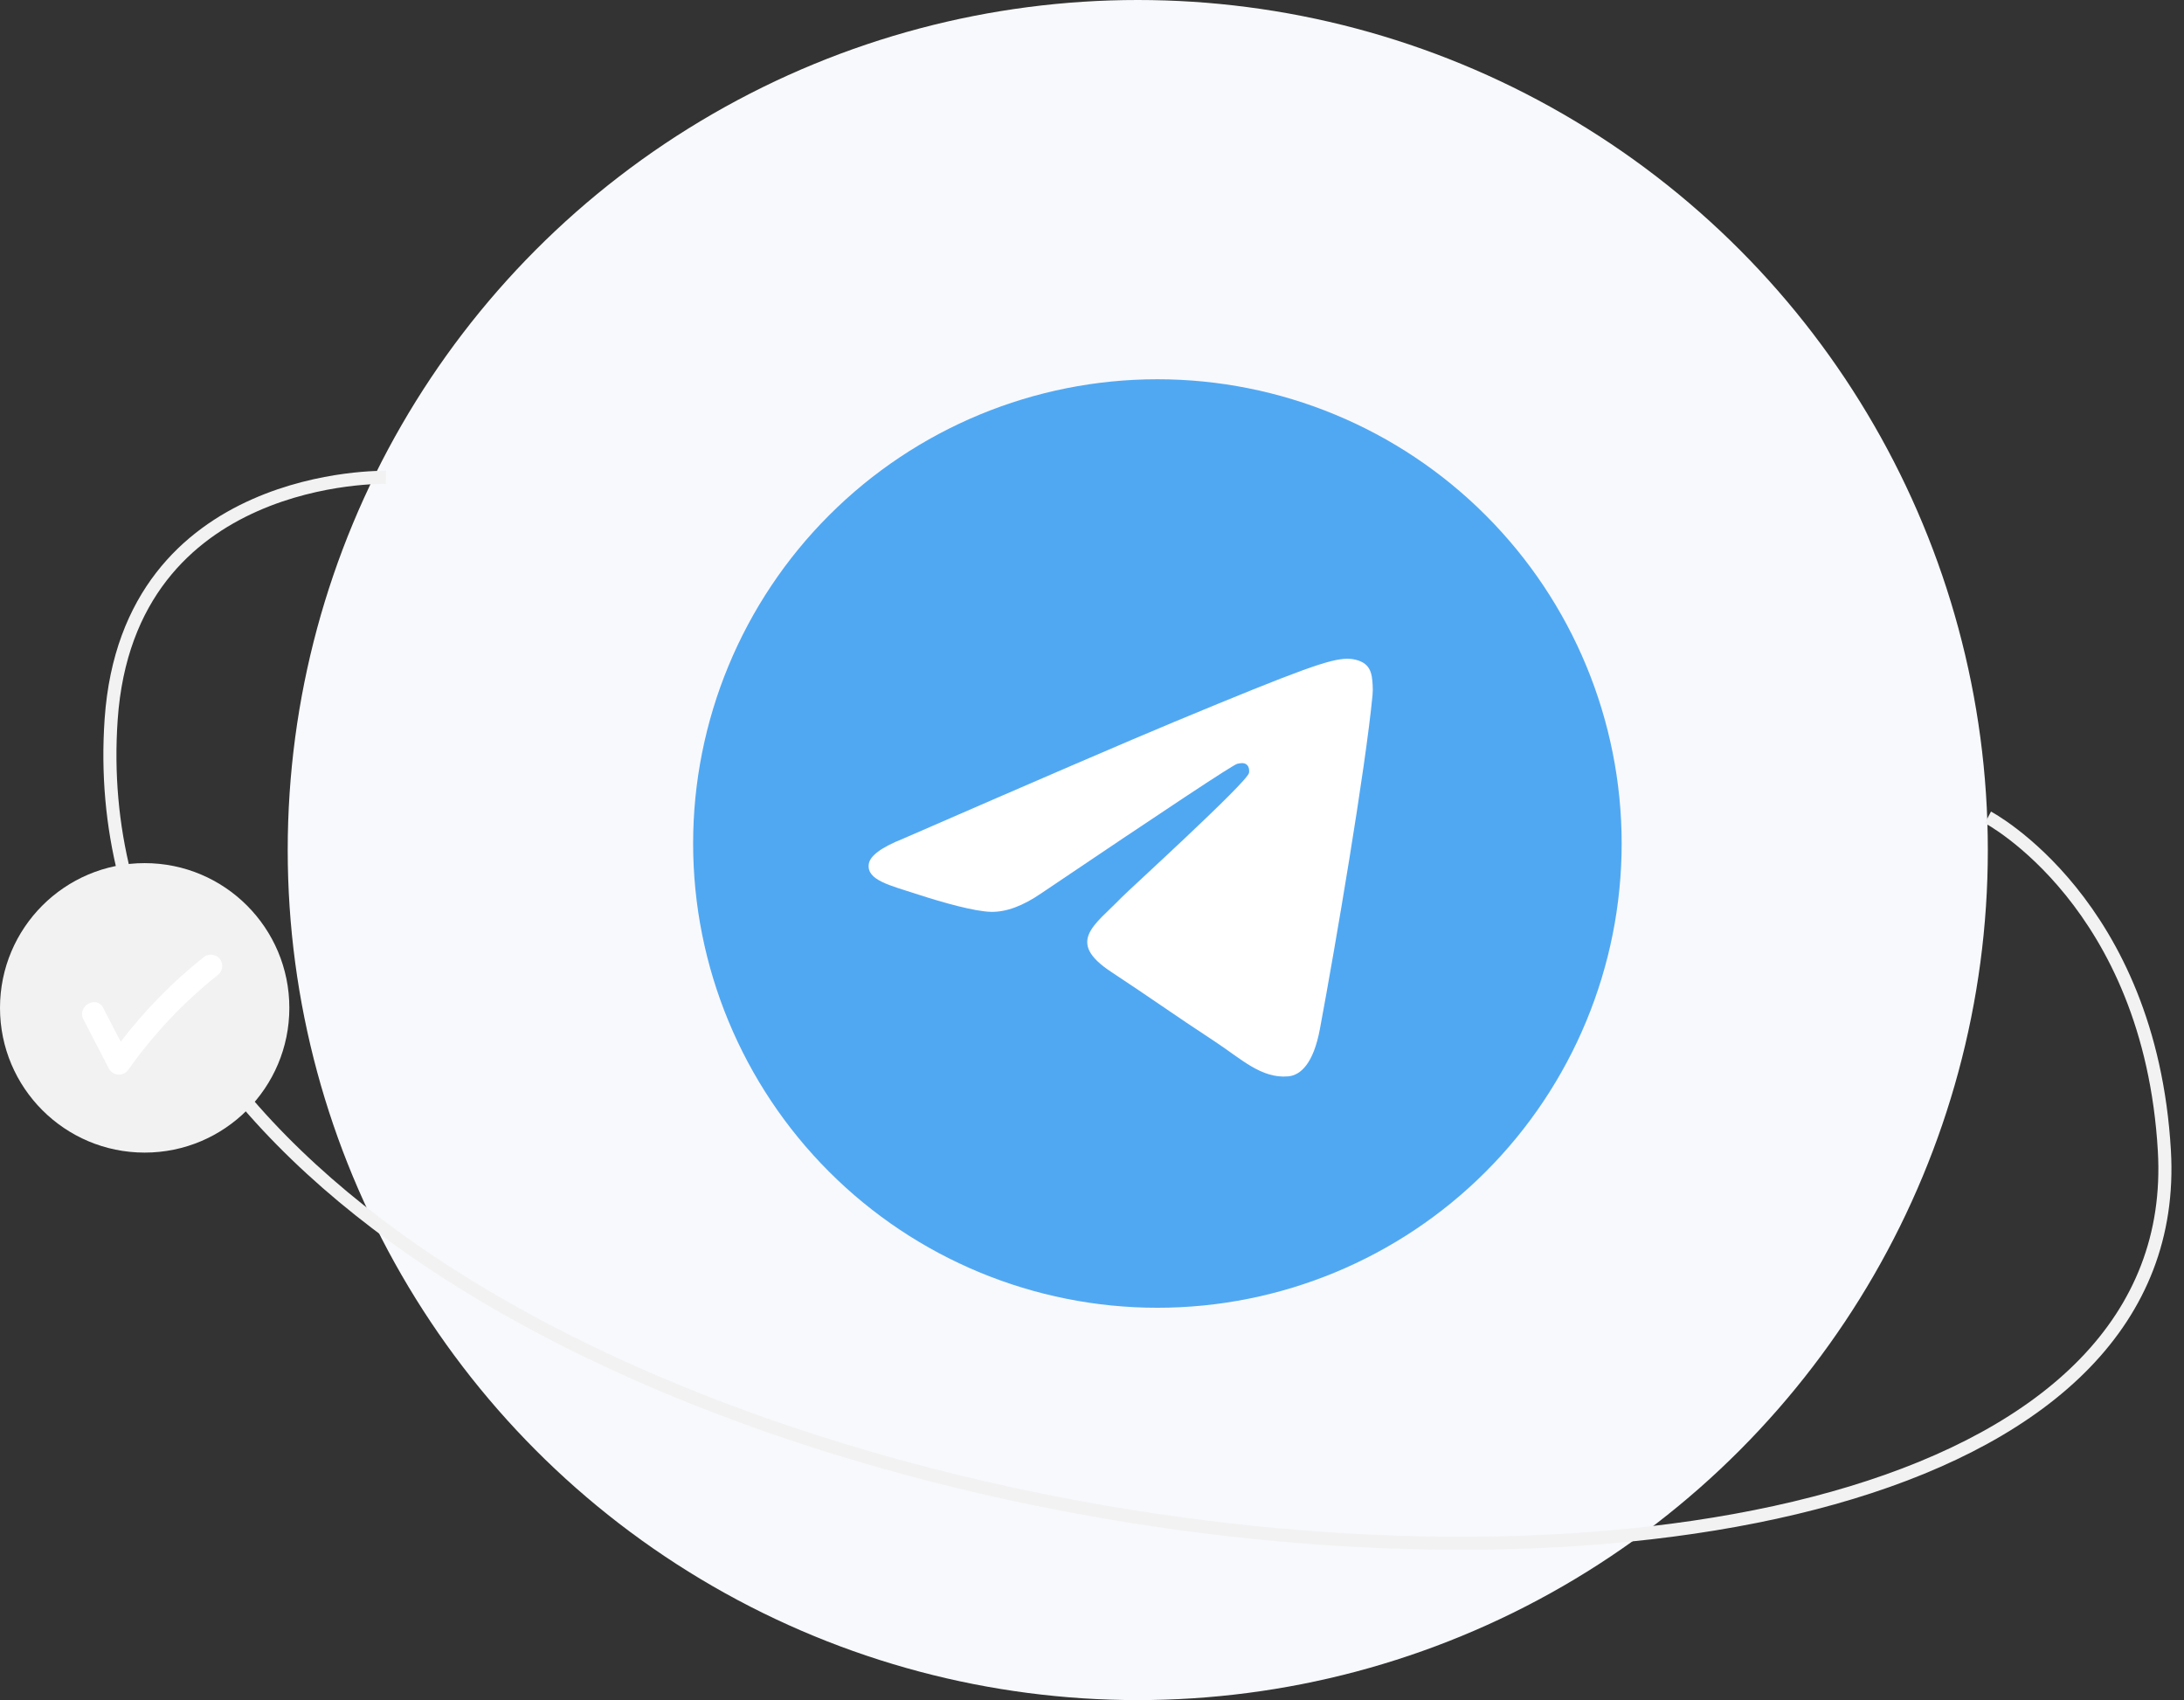 <?xml version="1.0" encoding="UTF-8"?> <svg xmlns="http://www.w3.org/2000/svg" width="167" height="130" viewBox="0 0 167 130" fill="none"><rect x="0" y="0" width="167" height="130" fill="#333333" stroke="none"/> <circle cx="87" cy="65" r="65" fill="#F8F9FC"></circle> <g clip-path="url(#clip0_133_7846)"> <path d="M88.5 29C79.087 29 70.051 32.742 63.4 39.398C56.743 46.055 53.002 55.085 53 64.5C53 73.911 56.744 82.947 63.4 89.602C70.051 96.257 79.087 100 88.5 100C97.913 100 106.949 96.257 113.6 89.602C120.256 82.947 124 73.911 124 64.5C124 55.089 120.256 46.053 113.6 39.398C106.949 32.742 97.913 29 88.5 29Z" fill="#51A8F2"></path> <path d="M69.069 64.125C79.42 59.617 86.32 56.644 89.77 55.208C99.632 51.107 101.679 50.395 103.016 50.371C103.31 50.366 103.965 50.439 104.392 50.784C104.747 51.075 104.847 51.469 104.897 51.746C104.941 52.022 105.002 52.651 104.952 53.143C104.419 58.756 102.106 72.378 100.93 78.666C100.437 81.326 99.455 82.218 98.507 82.305C96.443 82.495 94.879 80.943 92.882 79.634C89.759 77.586 87.995 76.311 84.961 74.312C81.455 72.003 83.73 70.733 85.727 68.659C86.248 68.115 95.334 59.853 95.506 59.104C95.528 59.01 95.55 58.661 95.339 58.477C95.134 58.292 94.829 58.355 94.607 58.405C94.291 58.476 89.304 61.776 79.63 68.302C78.216 69.275 76.935 69.75 75.781 69.725C74.516 69.698 72.076 69.008 70.262 68.419C68.043 67.696 66.274 67.314 66.429 66.087C66.507 65.448 67.388 64.793 69.069 64.125Z" fill="white"></path> </g> <path d="M29.507 36.501C29.507 36.501 9.823 36 8.5 55C3.871 121.5 168.5 140 165.5 88C164.406 69.032 152.008 62.5 152.008 62.5" stroke="#F2F2F2"></path> <path d="M11.062 88.135C17.173 88.135 22.125 83.18 22.125 77.068C22.125 70.955 17.173 66 11.062 66C4.952 66 0 70.955 0 77.068C0 83.18 4.952 88.135 11.062 88.135Z" fill="#F2F2F2"></path> <path d="M16.742 73.247C16.575 73.088 16.354 73 16.124 73C15.894 73 15.673 73.088 15.506 73.247C13.159 75.12 11.051 77.275 9.229 79.662C8.782 78.796 8.334 77.931 7.887 77.065C7.371 76.066 5.864 76.948 6.379 77.947C7.033 79.213 7.688 80.48 8.342 81.746C8.421 81.876 8.532 81.982 8.663 82.056C8.796 82.13 8.944 82.17 9.096 82.17C9.247 82.17 9.396 82.13 9.528 82.056C9.661 81.982 9.77 81.876 9.849 81.746C11.792 79.011 14.111 76.565 16.742 74.483C16.904 74.319 16.995 74.097 16.995 73.865C16.995 73.634 16.904 73.412 16.742 73.247Z" fill="white"></path> <defs> <clipPath id="clip0_133_7846"> <rect width="71" height="71" fill="white" transform="translate(53 29)"></rect> </clipPath> </defs> </svg> 